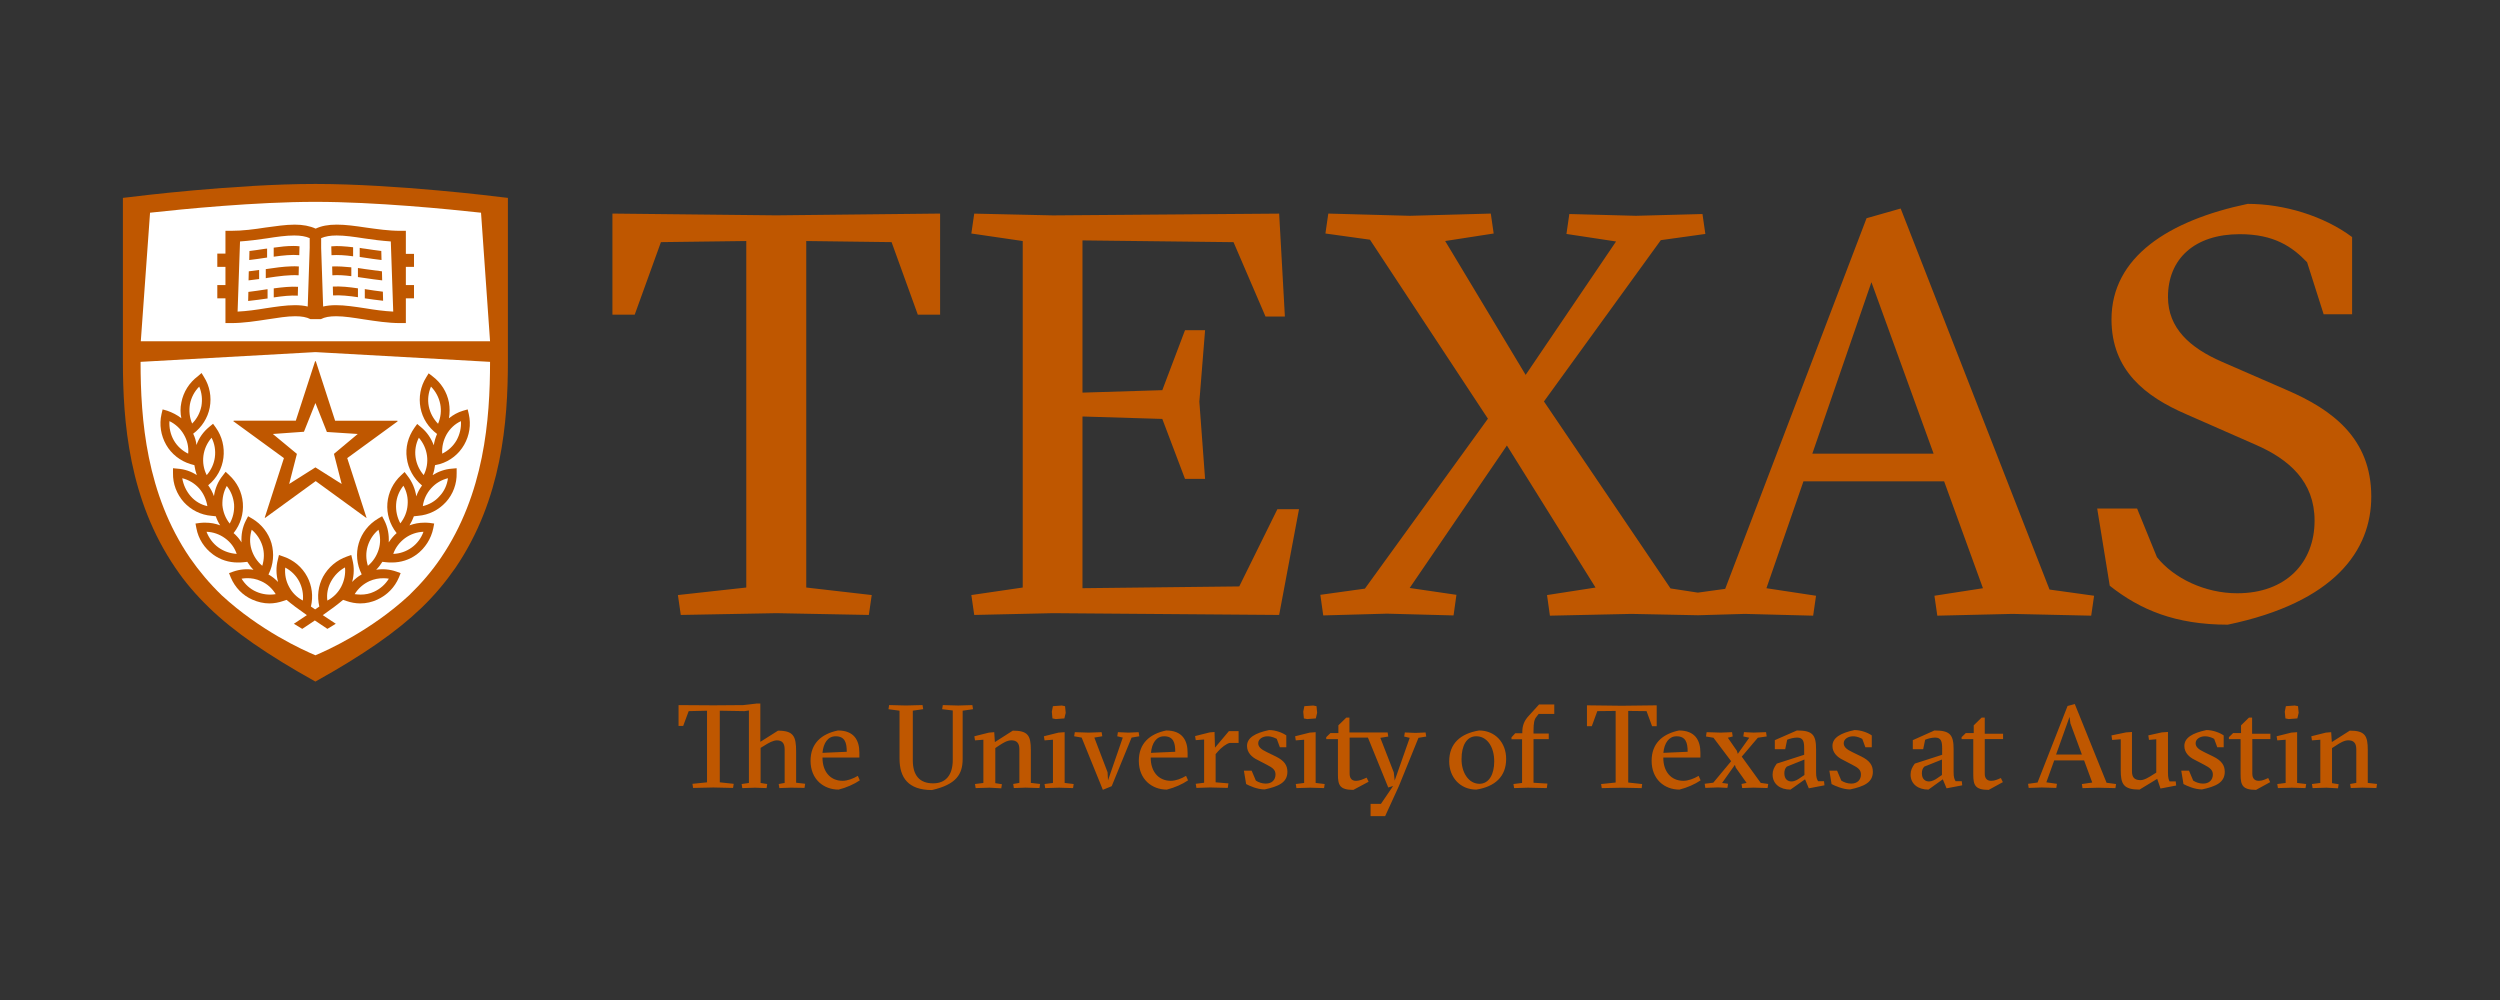 <?xml version="1.0" encoding="UTF-8"?>
<svg id="Layer_1" data-name="Layer 1" xmlns="http://www.w3.org/2000/svg" viewBox="0 0 1000 400">
  <rect x="0" y="0" width="1000" height="400" fill="#333333" stroke="none"/>
  <defs>
    <style>
      .cls-1 {
        fill: #fff;
      }

      .cls-2 {
        fill: #bf5700;
      }
    </style>
  </defs>
  <path class="cls-2" d="M203.16,79.15v65.32c0,24.16-2.38,55.32-20.99,82.67-3.88,5.58-8.2,10.8-13.41,15.84l-.09.09c-10.14,9.74-23.46,18.94-42.51,29.56-19.05-10.62-32.46-19.83-42.51-29.56l-.09-.09c-5.2-5.05-9.61-10.18-13.41-15.84-18.61-27.26-20.99-58.5-20.99-82.67v-65.32l3.09-.35c.44-.09,41.72-5.22,73.91-5.22s73.47,5.13,73.91,5.22l3.09.35h0Z"/>
  <path class="cls-1" d="M126.17,80.74c-23.99,0-53.18,2.92-66.15,4.34l-3.7,51.42h139.7l-3.61-51.42c-13.05-1.42-42.25-4.34-66.24-4.34h0ZM126.17,140.84l-69.94,3.9c0,23.1,2.29,52.84,19.76,78.42,3.62,5.22,7.76,10.17,12.7,14.96,15.35,14.16,32.63,21.95,37.48,23.99,4.85-2.04,22.14-9.83,37.48-23.99,4.94-4.78,9.09-9.64,12.7-14.96,17.38-25.58,19.67-55.32,19.67-78.42,0,0-69.85-3.9-69.85-3.9Z"/>
  <path class="cls-2" d="M117.79,89.86c-3.62,0-7.5.62-11.56,1.15-4.5.71-9.17,1.32-13.84,1.32h-2.21v9.12h-3.26v5.31h3.26v7.26h-3.26v5.31h3.26v9.91h2.21c5.03,0,9.96-.79,14.64-1.5,4.06-.62,7.85-1.24,11.03-1.24,2.65,0,4.59.36,6.09,1.15h4.23c1.5-.8,3.44-1.15,6.09-1.15,3.26,0,7.05.62,11.02,1.24,4.76.71,9.7,1.5,14.64,1.5h2.21v-9.91h3.26v-5.31h-3.26v-7.26h3.26v-5.22h-3.26v-9.21h-2.21c-4.67,0-9.35-.7-13.85-1.32-4.15-.62-8.02-1.16-11.55-1.16s-6.18.53-8.47,1.6c-2.29-1.06-5.12-1.6-8.47-1.6h0ZM126.17,144.47c-.09,0-.18.09-.18.18l-7.67,23.63h-24.69c-.09,0-.18,0-.26.1,0,.18,0,.26.18.26l20.02,14.6-7.67,23.8s0,.09.09.09h.09l20.2-14.69,20.19,14.69h.09c.09-.09.09-.18,0-.18l-7.67-23.71,20.02-14.6c.09,0,.18-.09.09-.26,0-.09-.09-.1-.18-.1h-24.78l-7.67-23.63c0-.09-.09-.18-.18-.18h0ZM80.57,149.25l-1.41,1.23c-3.44,2.57-5.82,6.29-6.62,10.54-.44,2.12-.44,4.24,0,6.28-1.67-1.33-3.62-2.3-5.64-3.01l-1.85-.53-.44,1.85c-.97,4.25-.26,8.58,1.85,12.3,2.12,3.72,5.65,6.47,9.7,7.71l1.59.44c.18,1.33.53,2.65.97,3.98-2.29-1.5-4.94-2.39-7.67-2.57l-1.85-.18v1.95c-.09,4.34,1.5,8.41,4.32,11.6,2.91,3.19,6.79,5.13,11.12,5.49l1.68.18c.44,1.33,1.06,2.57,1.76,3.63-1.85-.71-3.88-1.07-5.91-1.07-.71,0-1.41,0-2.12.09l-1.85.26.35,1.86c.79,4.25,3.18,7.97,6.7,10.54,2.91,2.12,6.26,3.18,9.88,3.18.71,0,1.41,0,2.12-.09l1.67-.18c.71,1.15,1.5,2.21,2.47,3.18-2.65-.44-5.46-.18-8.02.71l-1.76.63.71,1.76c1.68,3.98,4.76,7.17,8.64,8.85,2.2.97,4.5,1.51,6.79,1.51,1.85,0,3.79-.36,5.56-.98l1.32-.44c2.2,1.86,4.68,3.72,8.12,6.11-1.59,1.06-3.26,2.12-5.2,3.45l3.35,2.04c1.85-1.24,3.53-2.31,5.03-3.37,1.5.97,3.18,2.13,5.03,3.37l3.35-2.04c-1.94-1.24-3.62-2.39-5.2-3.45,3.44-2.39,5.91-4.25,8.12-6.11l1.32.44c1.76.62,3.71.98,5.56.98,2.38,0,4.68-.53,6.79-1.51,3.88-1.77,6.97-4.87,8.65-8.85l.71-1.76-1.76-.63c-2.56-.89-5.38-1.15-8.03-.71.97-.97,1.76-2.03,2.47-3.18l1.68.18c.71.09,1.41.09,2.12.09,3.62,0,6.97-1.06,9.88-3.18,3.44-2.57,5.82-6.29,6.7-10.54l.35-1.86-1.85-.26c-.71-.09-1.41-.09-2.12-.09-2.03,0-3.97.36-5.91,1.07.71-1.15,1.32-2.39,1.76-3.63l1.68-.18c4.32-.35,8.2-2.3,11.12-5.49,2.91-3.19,4.4-7.35,4.31-11.6v-1.95l-1.94.18c-2.73.18-5.37,1.15-7.67,2.57.53-1.24.79-2.65.97-3.98l1.94-.44c4.15-1.24,7.58-3.99,9.7-7.71,2.12-3.72,2.82-8.05,1.85-12.3l-.44-1.85-1.85.53c-2.12.62-3.96,1.68-5.64,3.01.35-2.04.35-4.16,0-6.28-.79-4.25-3.18-7.97-6.62-10.54l-1.5-1.15-.97,1.59c-2.29,3.63-3.09,7.97-2.29,12.21.79,4.25,3.18,7.88,6.62,10.45-.62,1.42-1.06,3.01-1.32,4.52-1.06-2.83-2.74-5.31-5.12-7.26l-1.51-1.25-1.15,1.6c-2.47,3.54-3.62,7.79-3,12.04.53,4.25,2.74,8.14,6,10.88l.09.09c-.97,1.33-1.76,2.75-2.29,4.34-.44-2.92-1.59-5.75-3.53-8.23l-1.15-1.51-1.41,1.32c-3.17,2.92-5.12,6.91-5.47,11.15-.35,4.25.97,8.5,3.62,11.86l.09.09c-1.23,1.06-2.29,2.39-3.18,3.72.18-3.01-.35-6.02-1.76-8.77l-.88-1.68-1.68.98c-3.7,2.21-6.44,5.66-7.67,9.82-1.23,4.16-.79,8.5,1.15,12.39v.09c-1.41.8-2.73,1.86-3.79,3.01.79-2.92.88-5.93.09-8.94l-.44-1.85-1.76.62c-4.06,1.42-7.4,4.25-9.52,8.05-1.94,3.63-2.47,7.88-1.5,11.95-.53.35-1.15.8-1.68,1.15-.62-.44-1.15-.8-1.68-1.15.97-4.07.44-8.32-1.5-11.95-2.03-3.81-5.38-6.64-9.53-8.05l-1.76-.62-.44,1.85c-.79,2.92-.71,6.02.09,8.94-1.15-1.15-2.38-2.21-3.88-3.01l.09-.09c1.94-3.89,2.29-8.23,1.15-12.39-1.23-4.16-3.97-7.61-7.67-9.82l-1.68-.98-.88,1.68c-1.41,2.74-1.93,5.76-1.76,8.77-.88-1.42-1.94-2.66-3.18-3.72l.09-.09c2.65-3.36,3.97-7.61,3.62-11.95-.35-4.34-2.29-8.23-5.47-11.15l-1.41-1.32-1.15,1.51c-1.94,2.39-3.09,5.22-3.53,8.23-.54-1.5-1.33-3.01-2.3-4.34l.09-.09c3.35-2.74,5.47-6.63,6-10.88.53-4.25-.53-8.59-3-12.04l-1.15-1.6-1.5,1.24c-2.38,1.95-4.15,4.43-5.12,7.26-.18-1.59-.62-3.1-1.32-4.52,3.44-2.57,5.82-6.29,6.62-10.45.79-4.25,0-8.58-2.29-12.21l-.97-1.59h.01Z"/>
  <path class="cls-1" d="M117.7,94.19c-3.26,0-6.97.53-10.94,1.15-3.53.53-7.05.98-10.75,1.24l-.97,28.06c3.7-.18,7.49-.71,11.2-1.33,4.15-.62,8.12-1.24,11.73-1.24,1.94,0,3.62.18,5.12.54l.79-23.46v-3.9c-1.59-.71-3.61-1.06-6.17-1.06h0ZM134.64,94.19c-2.56,0-4.5.35-6.18,1.06v3.9l.79,23.46c1.5-.35,3.18-.54,5.12-.54,3.62,0,7.58.62,11.72,1.24,3.7.62,7.5,1.15,11.2,1.33l-.97-28.06c-3.71-.27-7.32-.71-10.76-1.24-3.97-.62-7.67-1.15-10.93-1.15h0ZM79.69,154.64c-1.94,1.95-3.18,4.34-3.71,6.99-.44,2.66-.18,5.4.88,7.79,1.94-1.95,3.18-4.34,3.71-6.99.44-2.66.18-5.31-.88-7.79h0ZM172.39,154.64c-1.06,2.48-1.41,5.22-.88,7.88s1.85,5.05,3.71,6.99c1.06-2.48,1.41-5.22.88-7.88-.53-2.66-1.85-5.13-3.71-6.99ZM126.17,161.2l-4.59,11.5-12.44.89,9.62,7.96-3.09,12.04,10.5-6.64,10.5,6.64-3.09-12.04,9.52-7.96-12.34-.8-4.59-11.59h0ZM67.78,168.45c-.18,2.66.44,5.4,1.76,7.7,1.32,2.3,3.35,4.16,5.73,5.31.26-2.66-.35-5.31-1.76-7.7-1.32-2.3-3.35-4.16-5.73-5.31ZM184.37,168.45c-2.47,1.15-4.4,3.01-5.73,5.31-1.32,2.39-1.94,5.04-1.76,7.7,2.38-1.15,4.4-3.01,5.73-5.31,1.32-2.39,1.94-5.04,1.76-7.7ZM84.63,175.09c-1.76,2.04-2.91,4.51-3.26,7.17-.35,2.66.09,5.4,1.32,7.79,1.76-2.04,2.91-4.51,3.26-7.16.35-2.74-.09-5.41-1.32-7.79ZM167.54,175.09c-1.23,2.39-1.68,5.14-1.32,7.79s1.5,5.13,3.26,7.16c1.23-2.39,1.68-5.13,1.32-7.79s-1.5-5.13-3.26-7.17ZM72.9,191.29c.44,2.66,1.59,5.13,3.35,7.17,1.76,2.04,4.15,3.45,6.7,3.99-.44-2.66-1.59-5.22-3.35-7.17-1.76-1.95-4.15-3.37-6.7-3.99ZM179.18,191.29c-2.56.62-4.85,1.95-6.7,3.99-1.85,2.04-3,4.51-3.35,7.17,2.56-.62,4.94-1.95,6.7-3.99,1.85-1.95,3-4.43,3.35-7.17ZM161.36,194.29c-1.68,2.12-2.73,4.6-2.91,7.35-.18,2.74.44,5.4,1.68,7.7,1.68-2.12,2.73-4.69,2.91-7.35.26-2.74-.35-5.4-1.68-7.7ZM90.72,194.38c-1.32,2.3-1.85,4.95-1.76,7.7.26,2.74,1.24,5.22,2.91,7.35,1.32-2.3,1.94-4.95,1.76-7.7-.26-2.74-1.24-5.22-2.91-7.35ZM100.68,211.9c-.79,2.57-.88,5.32-.09,7.88.79,2.57,2.29,4.86,4.32,6.54.79-2.57.88-5.31.09-7.88-.79-2.57-2.29-4.87-4.32-6.55h0ZM151.39,211.9c-2.03,1.68-3.53,3.99-4.32,6.55-.79,2.57-.71,5.31.09,7.88,2.03-1.68,3.53-3.98,4.32-6.54.79-2.57.71-5.32-.09-7.88ZM82.6,212.71c.97,2.48,2.56,4.69,4.76,6.28,2.2,1.59,4.76,2.39,7.32,2.57-.88-2.57-2.47-4.69-4.68-6.28-2.2-1.59-4.76-2.48-7.41-2.57ZM169.39,212.71c-2.65.09-5.21.97-7.41,2.57-2.12,1.59-3.79,3.71-4.68,6.28,2.65-.09,5.21-.97,7.41-2.57,2.2-1.59,3.79-3.8,4.68-6.28ZM138,226.96c-2.29,1.24-4.23,3.18-5.56,5.57s-1.85,5.04-1.5,7.7c2.38-1.24,4.32-3.18,5.56-5.57,1.23-2.39,1.76-5.04,1.5-7.7ZM114.09,227.04c-.26,2.66.26,5.31,1.5,7.61,1.23,2.39,3.18,4.33,5.56,5.57.26-2.66-.26-5.31-1.5-7.7-1.23-2.3-3.18-4.25-5.56-5.49ZM98.61,231.27c-.66.02-1.32.09-1.98.2,1.41,2.3,3.43,4.16,5.9,5.22,2.38,1.06,5.12,1.41,7.76.97-1.41-2.3-3.44-4.16-5.91-5.22-1.85-.86-3.8-1.23-5.77-1.17ZM153.55,231.29c-2-.04-3.98.36-5.77,1.15-2.47,1.15-4.5,2.92-5.91,5.22.79.09,1.59.18,2.38.18,1.85,0,3.71-.35,5.38-1.15,2.47-1.15,4.5-2.92,5.91-5.22-.66-.11-1.33-.17-2-.18h0Z"/>
  <path class="cls-2" d="M899.11,81.54c-31.66,6.64-54.51,21.24-54.51,46.2,0,20.36,13.5,30.88,29.91,37.96l27.6,12.13c13.67,5.93,23.72,14.87,23.72,30.45,0,16.73-11.38,29.03-30.95,29.03-12.79,0-25.31-5.93-32.1-14.43l-7.94-19.47h-15.96l5.02,30.89c12.08,9.56,26.19,15.57,47.19,15.57,42.86-8.94,57.42-29.74,57.42-51.24,0-23.37-15.7-34.79-33.69-42.57l-26.2-11.41c-12.52-5.49-21.43-13.28-21.43-25.85,0-15.31,10.67-25.13,28.75-25.13,13.67,0,20.99,5.04,26.9,11.24l6.62,20.8h11.38v-30.89c-11.37-8.49-27.33-13.27-41.71-13.27h0ZM760.29,83.4l-13.67,3.89-56.54,148.25-10.94,1.51-10.93-1.68-50.63-74.79,46.75-64.52,17.81-2.48-1.15-7.97-26.63.71-26.63-.71-1.15,7.97,19.84,3.01-36.16,53.37-32.19-53.55,19.4-3.01-1.15-7.97-32.37.89-32.63-.89-1.15,7.97,17.82,2.48,47.18,71.6-49.21,67.97-17.82,2.48,1.15,8.24,25.49-.71,26.64.71,1.15-8.24-18.7-2.74,38.89-56.99,35.45,56.82-19.4,3.01,1.15,8.24,32.63-.71,26.63.54,18.7-.54,27.34.71,1.15-7.97-19.84-3.01,14.81-42.75h56.27l15.53,42.75-19.41,3.01,1.15,7.97,30.07-.71,31.49.71,1.15-7.97-17.82-2.48-59.54-152.4h0ZM244.97,85.43v40.45h8.91l10.49-29.03,34.14-.44v138.6l-27.35,3.01,1.15,7.96,38.28-.71,36.95.71,1.15-7.96-26.19-3.01V96.41l34.13.44,10.5,29.03h8.91v-40.45l-65.62.71-65.44-.71h0ZM389.69,85.43l-1.15,7.97,20.55,3.01v138.6l-20.55,3.01,1.15,7.96,31.49-.71,90.48.71,7.94-42.3h-8.65l-15.25,30.89-62.71.71v-68.68l31.93.97,9.08,23.99h8.03l-2.29-30.89,2.29-28.58h-8.03l-9.08,23.98-31.93.98v-60.89l60.42.71,12.79,29.74h7.75l-2.29-41.16-90.48.71-31.49-.71h0ZM117.36,98.39c-2.5-.02-5.16.28-7.88.67v3.62c3.79-.53,7.23-.88,10.23-.62l.09-3.54c-.79-.09-1.61-.14-2.45-.14h0ZM136.74,98.48c-1.46-.08-2.87-.08-4.23.06l.09,3.54c2.56-.18,5.46,0,8.64.44v-3.62c-1.54-.18-3.04-.33-4.49-.41h0ZM143.88,99.15v3.63c.62.09,1.15.18,1.76.26,2.29.35,4.59.7,6.97.97l-.09-3.62c-2.12-.27-4.23-.54-6.35-.89-.79-.09-1.5-.18-2.29-.35h0ZM106.84,99.41c-.26.09-.44.09-.71.09-2.12.35-4.23.62-6.35.89l-.09,3.62c2.38-.27,4.68-.62,6.97-.97h.18v-3.63h0ZM116.42,106.54c-3.2.1-6.61.58-10.11,1.11v3.62c.18,0,.26,0,.44-.09,4.76-.71,9.09-1.32,12.7-1.06l.09-3.54c-1.01-.07-2.05-.08-3.12-.05h0ZM132.86,106.58l.09,3.54c2.29-.18,4.84,0,7.58.35v-3.54c-2.73-.27-5.29-.44-7.67-.35h0ZM143.17,107.2v3.63c.79.09,1.68.26,2.47.35,2.38.35,4.76.7,7.23.97l-.09-3.62c-2.2-.27-4.41-.62-6.62-.88-.97-.18-2.03-.27-3-.45h0ZM103.57,108c-1.32.18-2.73.35-4.06.53l-.09,3.62,4.23-.53v-3.62s-.09,0-.09,0ZM748.57,112.87l24.87,68.59h-48.51l23.64-68.59h0ZM133.13,114.63l.09,3.54c2.91-.18,6.34.17,9.96.71v-3.54c-3.53-.53-6.96-.89-10.05-.71h0ZM119.2,114.72c-3-.18-6.26.18-9.7.63v3.62c3.53-.53,6.79-.88,9.62-.71l.09-3.54h0ZM145.92,115.61v3.71h-.09c2.38.35,4.85.71,7.41.98l-.09-3.63c-2.38-.27-4.68-.62-6.88-.97-.09,0-.18,0-.35-.09h0ZM106.85,115.7c-.26,0-.44.09-.62.09-2.29.35-4.59.7-6.88.97l-.09,3.63c2.56-.27,5.12-.62,7.59-.98h.18v-3.71h-.18ZM302.5,281.44l-5.21.6-11.92.09-13.95-.09v8.34h1.85l2.21-5.93,7.33-.17v28.65l-5.83.6.26,1.64,8.13-.18,7.85.18.27-1.64-5.57-.6v-28.65l9.89.17,1.76-.26v28.99l-2.91.43.26,1.63,5.12-.17,4.59.17.26-1.63-2.65-.43v-14.03l1.41-.86c1.77-1.12,3.62-2.15,5.12-2.15,1.94,0,3.09,1.03,3.09,3.53v13.5l-2.38.43.26,1.63,4.59-.17,5.48.09.26-1.64-3.62-.43v-12.56c0-6.02-1.06-8.26-7.24-8.26l-7.07,4.47v-15.31h-1.68ZM829.95,281.61l-2.92.78-12.01,30.62-3.8.52.26,1.64,5.21-.18,5.83.18.26-1.64-4.24-.6,3.18-8.86v.09h11.92l3.26,8.85-4.15.61.26,1.63,6.45-.17,6.71.17.26-1.63-3.8-.52-12.71-31.49h0ZM615.63,281.78l-4.06,4.47c-1.77,1.89-2.65,3.78-2.65,6.62v.43h-2.83l-1.5,1.64v.77h4.24v17.47l-3.45.43.26,1.63,5.57-.17,7.51.17.26-1.8-5.57-.34v-17.46h6.09v-2.24h-6.09v-1.2c0-3.1.35-4.47,1.06-5.33l.97-1.29h6.27v-3.79h-6.09ZM355.65,282.04l-.26,1.64,4.42.6v19.18c0,7.57,3.45,12.56,12.98,12.56,9.71-2.24,12.27-6.28,12.27-12.47v-19.27l4.15-.6-.26-1.64-5.65.17-6.18-.17-.26,1.64,4.24.51v19.78c0,6.11-2.83,9.37-7.86,9.37-5.56,0-8.12-3.35-8.12-9.2v-19.87l4.15-.6-.26-1.64-6.62.17-6.71-.17h0ZM634.78,282.13v8.34h1.94l2.21-6.02,7.33-.08v28.64l-5.82.61.26,1.63,8.12-.17,7.86.17.18-1.63-5.57-.61v-28.64l7.33.08,2.21,6.02h1.85v-8.34l-13.95.17-13.95-.17h0ZM424.7,282.21l-3.53.26-.44,2.23.26,2.67,1.32.26,3.44-.26.53-2.24-.26-2.66-1.32-.26h0ZM525.28,282.21l-3.54.26-.44,2.23.26,2.67,1.33.26,3.44-.26.53-2.24-.26-2.66-1.32-.26h0ZM917.89,282.21l-3.54.26-.44,2.23.26,2.67,1.32.26,3.45-.26.53-2.24-.26-2.66-1.32-.26h0ZM827.81,286.77l.35,2.58,4.6,12.47h-10.33l5.38-15.05h0ZM538.53,287.03l-3.18,3.1v3.1h-3.18l-1.68,1.64v.78h4.68v14.11c0,4.3.71,6.19,6.18,6.19l6.09-3.26-.79-1.64c-1.32.6-2.83,1.29-4.24,1.29-2.03,0-2.56-1.46-2.56-2.84v-14.45h7.33l8.12,19.95,1.94-.6-4.86,7.14h-4.15v4.91h5.83l5.47-11.96,7.86-19.36,3.1-.51-.26-1.64-4.07.18-4.23-.18-.26,1.64,2.21.51-6.01,17.12-.35-3.27-5.39-13.85,3.18-.51-.26-1.64h-15.28v-5.93h-1.24ZM792.67,287.03l-3.18,3.1v3.1h-3.18l-1.68,1.64v.78h4.68v14.11c0,4.3.71,6.19,6.18,6.19l5.65-3.1-.79-1.64c-1.41.6-2.48,1.12-3.89,1.12-2.03,0-2.56-1.46-2.56-2.84v-13.85h7.33v-2.15h-7.33v-6.46h-1.24ZM899.6,287.03l-3.18,3.1v3.1h-3.18l-1.68,1.64v.78h4.68v14.11c0,4.3.71,6.19,6.18,6.19l5.65-3.1-.79-1.64c-1.32.6-2.38,1.12-3.79,1.12-2.03,0-2.56-1.46-2.56-2.84v-13.85h7.23v-2.15h-7.32v-6.46h-1.24,0ZM507.64,292.02c-5.65,1.2-8.83,3.1-8.83,6.37,0,2.67,1.94,4.47,4.06,5.5l3.8,1.98c2.56,1.29,3.53,2.16,3.53,3.96,0,1.98-1.32,3.61-3.88,3.61-1.5,0-2.92-.51-3.98-1.2l-1.68-3.96h-3.1l.89,5.34c1.32.69,4.41,2.15,7.41,2.15,5.56-1.2,9.1-2.76,9.1-7.06,0-2.67-1.33-4.47-4.6-6.1l-3.71-1.81c-2.12-1.03-3.36-1.97-3.36-3.52,0-1.72,1.86-2.76,3.71-2.76s3.18.78,3.71,1.03l1.24,3.35h2.57v-4.73c-1.41-1.03-4.24-2.15-6.89-2.15h0ZM741.81,292.02c-5.65,1.2-8.83,3.1-8.83,6.37,0,2.67,1.95,4.47,4.07,5.5l3.79,1.98c2.56,1.29,3.54,2.16,3.54,3.96,0,1.98-1.33,3.61-3.89,3.61-1.5,0-2.91-.51-3.97-1.2l-1.68-3.96h-3.09l.88,5.34c1.32.69,4.5,2.15,7.42,2.15,5.56-1.2,9.09-2.76,9.09-7.06,0-2.67-1.32-4.47-4.59-6.1l-3.71-1.81c-2.12-1.03-3.35-1.97-3.35-3.52,0-1.72,1.85-2.76,3.71-2.76s3.18.78,3.71,1.03l1.24,3.35h2.56v-4.73c-1.41-1.03-4.24-2.15-6.89-2.15h0ZM882.57,292.02c-5.65,1.2-8.83,3.1-8.83,6.37,0,2.67,1.95,4.47,4.07,5.5l3.79,1.98c2.47,1.29,3.54,2.16,3.54,3.96,0,1.98-1.33,3.61-3.89,3.61-1.5,0-2.91-.51-3.97-1.2l-1.68-3.96h-3.09l.88,5.34c1.32.69,4.42,2.15,7.42,2.15,5.56-1.2,9.09-2.76,9.09-7.06,0-2.67-1.32-4.47-4.59-6.1l-3.71-1.81c-2.12-1.03-3.35-1.97-3.35-3.52,0-1.72,1.85-2.76,3.71-2.76s3.27.78,3.71,1.03l1.24,3.35h2.56v-4.73c-1.43-1.03-4.25-2.15-6.89-2.15h0ZM335.17,292.19c-6.62,1.38-10.95,5.16-10.95,12.13,0,7.48,5.3,11.52,11.22,11.52,3.09-.77,6.18-2.15,8.48-3.7l-.79-1.8c-1.85,1.12-4.15,1.98-6.09,1.98-5.03,0-8.04-3.79-8.04-9.21v-.09h14.75v-1.98c0-4.9-2.12-8.85-8.56-8.85h0ZM466.48,292.19c-6.62,1.38-10.95,5.16-10.95,12.13,0,7.48,5.29,11.52,11.21,11.52,3.09-.77,6.19-2.15,8.48-3.7l-.8-1.8c-1.85,1.12-4.14,1.98-6.09,1.98-5.03,0-8.04-3.79-8.04-9.21v-.09h14.75v-1.98c0-4.9-2.13-8.85-8.57-8.85h0ZM591.6,292.19c-7.51,1.29-11.92,5.24-11.92,12.38,0,6.37,4.41,11.27,10.86,11.27,7.51-1.2,11.92-5.24,11.92-12.29,0-6.45-4.33-11.36-10.87-11.36h0ZM671.6,292.19c-6.62,1.38-10.95,5.16-10.95,12.13,0,7.48,5.21,11.52,11.12,11.52,3.09-.77,6.19-2.15,8.48-3.7l-.8-1.8c-1.85,1.12-4.14,1.98-6.09,1.98-5.03,0-8.04-3.79-8.04-9.21v-.09h14.84v-1.98c0-4.9-2.13-8.85-8.57-8.85h0ZM718.76,292.19l-8.83,3.87v3.62h4.15l.79-3.79c1.06-.43,2.65-.86,3.97-.86,2.56,0,2.83,1.72,2.83,4.55v2.33l-10.95,3.53c-1.06,1.46-1.68,2.67-1.68,4.39,0,3.78,3,6.01,7.15,6.01l5.83-4.12,1.5,3.61,6.27-1.2-.18-1.64h-2.38c-.44-.77-.8-1.46-.8-3.53v-9.29c0-5.94-1.59-7.48-7.68-7.48h0ZM773.77,292.19l-8.65,3.87v3.62h4.15l.79-3.79c1.06-.43,2.65-.86,3.97-.86,2.56,0,2.83,1.72,2.83,4.55v2.33l-10.95,3.53c-1.06,1.46-1.68,2.67-1.68,4.39,0,3.78,3,6.01,7.15,6.01l5.74-4.12,1.5,3.61,6.27-1.2-.18-1.64h-2.47c-.44-.77-.8-1.46-.8-3.53v-9.29c0-5.94-1.59-7.48-7.68-7.48h0ZM405.1,292.27l-7.15,4.56-.26-3.96-2.13.18-5.82,1.46.26,1.64,3.35-.26v17.29l-3.35.43.26,1.63,5.57-.17,4.68.26.26-1.64-2.65-.43v-14.03l1.41-.95c1.68-1.12,3.36-2.15,5.04-2.15,2.03,0,3.18,1.03,3.18,3.53v13.5l-2.47.43.26,1.63,4.68-.17,5.57.17.26-1.63-3.71-.43v-13.16c0-5.68-1.06-7.75-7.24-7.75h0ZM939.88,292.27l-7.15,4.56-.26-3.96-2.13.18-5.82,1.46.26,1.64,3.35-.26v17.29l-3.35.43.26,1.63,5.56-.17,4.6.26.26-1.64-2.65-.43v-14.03l1.5-.95c1.68-1.12,3.35-2.15,5.03-2.15,2.03,0,3.18,1.03,3.18,3.53v13.5l-2.47.43.26,1.63,4.68-.17,5.57.17.26-1.63-3.71-.43v-13.16c0-5.68-1.05-7.75-7.23-7.75h0ZM491.56,292.45l-5.57,6.62-.18-6.28-1.94.17-5.83,1.47.26,1.63,3.35-.26v17.29l-3.35.43.26,1.64,5.48-.18,7.07.18.26-1.81-5.12-.43v-11.27l.97-1.12c1.32-1.55,3.45-3.09,4.6-3.35h3.62v-4.73h-3.88ZM852.8,292.79l-2.38.17-5.83,1.2.26,1.81,3.45-.26v12.39c0,5.51,1.06,7.74,7.51,7.74l7.07-4.3,1.32,3.87,6.27-1.2-.18-1.64h-2.48c-.35-.77-.62-1.46-.62-3.53v-16.26l-2.47.17-5.39,1.2.26,1.81,2.92-.26v13.34l-.97.6c-1.85,1.2-3.8,2.41-5.3,2.41-2.38,0-3.45-1.03-3.45-3.52v-15.74h0ZM425.86,292.87l-2.47.18-5.83,1.46.26,1.64,3.36-.26v17.29l-3.36.43.26,1.63,5.57-.17,5.57.17.26-1.63-3.62-.43v-20.31h0ZM429.92,292.87l-.26,1.64,3,.52,8.48,20.9,3.54-1.46,7.95-19.44,3.09-.52-.26-1.64-4.06.18-4.24-.18-.26,1.64,2.21.52-5.91,17.11-.18-3.26-5.29-13.85,3.18-.52-.26-1.64-5.12.18-5.57-.18h0ZM526.26,292.87l-2.38.18-5.83,1.46.26,1.64,3.35-.26v17.29l-3.35.43.26,1.63,5.57-.17,5.48.17.26-1.63-3.62-.43v-20.31h0ZM682.65,292.87l-.26,1.72,3,.51,7.07,9.38-7.15,8.6-3.44.43.26,1.64,5.03-.18,3.8.18.26-1.64-2.38-.34,5.12-7.23.35,1.11,4.33,6.11-2.03.43.26,1.63,4.59-.17,5.57.17.26-1.63-3-.43-7.59-10.5,6.44-7.57,3.54-.51-.26-1.72-5.04.18-3.79-.18-.26,1.72,2.38.51-4.6,6.46-.35-1.2-3.62-5.25,1.94-.51-.26-1.72-4.59.18-5.57-.18h0ZM918.86,292.87l-2.38.18-5.83,1.46.26,1.64,3.35-.26v17.29l-3.35.43.26,1.63,5.57-.17,5.47.17.26-1.63-3.62-.43v-20.31h0ZM334.2,294.51c3.8,0,4.5,2.59,4.5,6.2l-9.71.43c.35-3.96,2.21-6.62,5.21-6.62h0ZM465.59,294.51c3.8,0,4.51,2.59,4.51,6.2l-9.71.43c.35-3.96,2.2-6.62,5.2-6.62h0ZM590.54,294.51c4.15,0,7.15,4.04,7.15,10.06,0,5.08-2.03,8.95-5.92,8.95-4.33,0-7.24-4.56-7.15-9.98,0-5.16,1.94-9.04,5.92-9.04ZM670.55,294.51c3.8,0,4.51,2.59,4.51,6.2l-9.71.43c.35-3.96,2.29-6.62,5.2-6.62h0ZM721.77,303.81v6.19l-2.03,1.38c-.62.43-1.86,1.2-3.18,1.2-1.41,0-2.82-.86-2.82-3.27,0-1.03.26-1.97.97-2.66l7.07-2.84h0ZM776.78,303.81v6.19l-2.03,1.38c-.62.43-1.86,1.2-3.18,1.2-1.41,0-2.82-.86-2.82-3.27,0-1.03.26-1.97.97-2.66l7.07-2.84h0Z"/>
</svg>